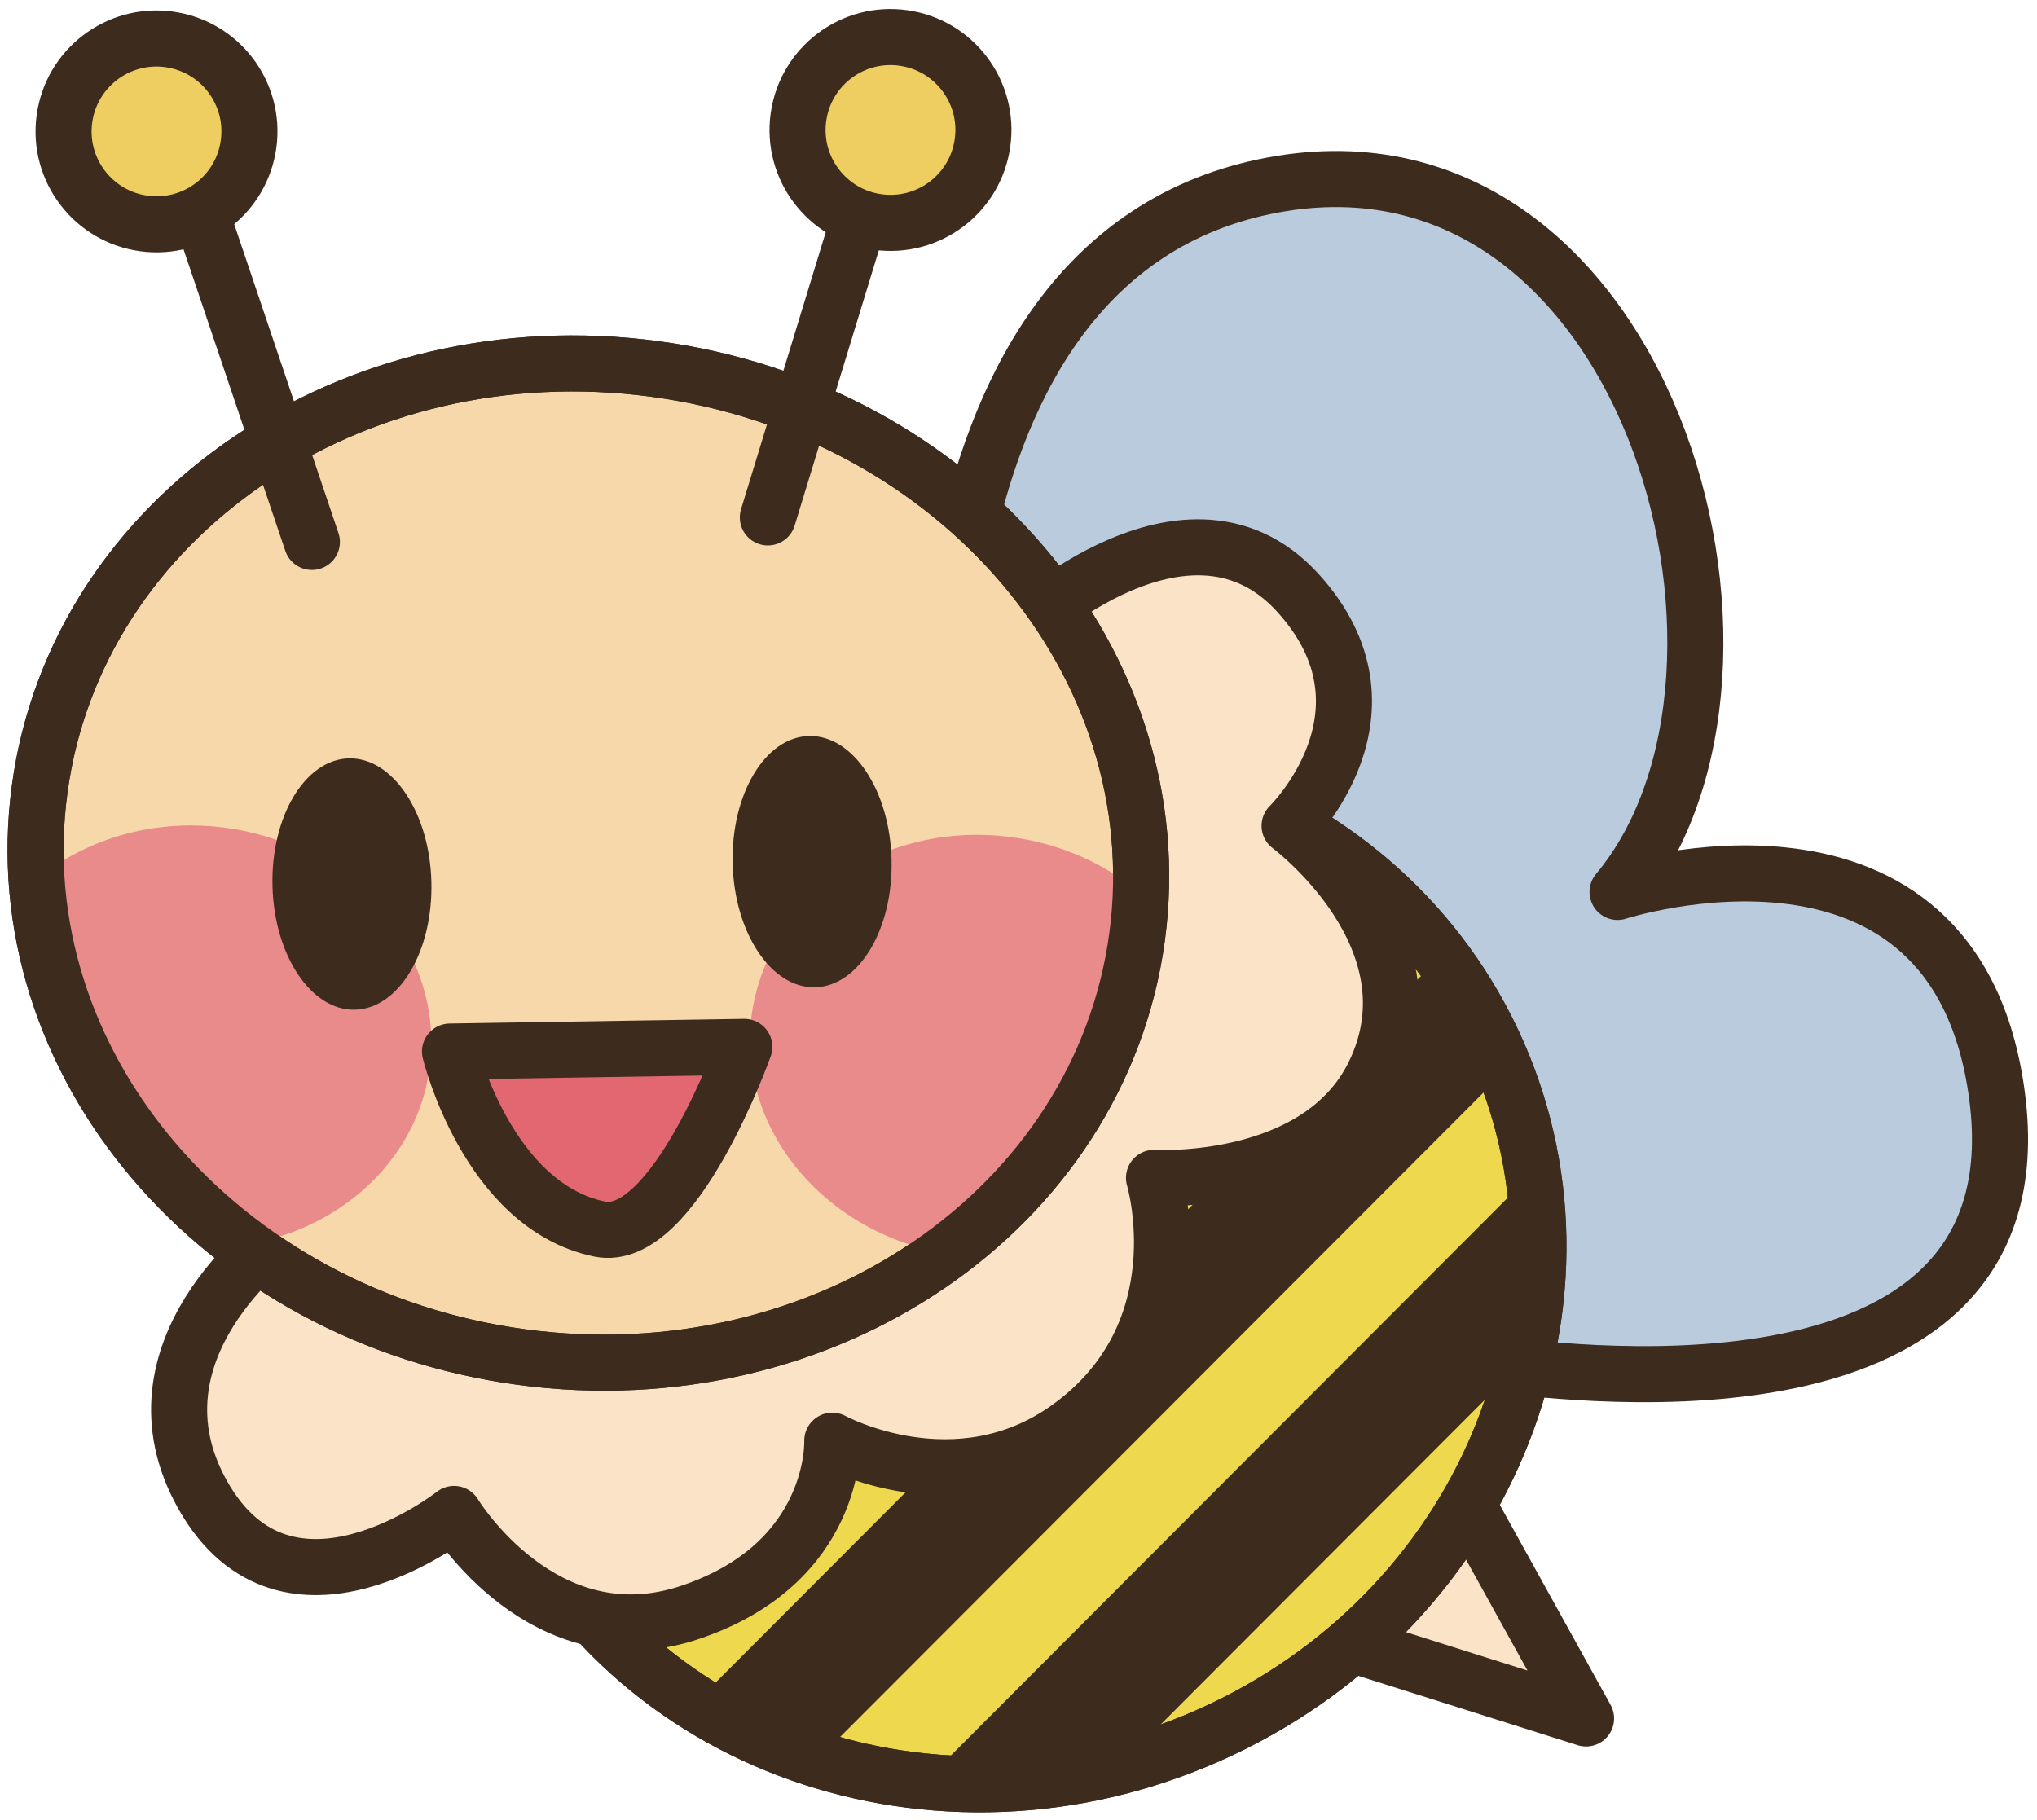 <?xml version="1.0" encoding="UTF-8"?>
<!DOCTYPE svg PUBLIC "-//W3C//DTD SVG 1.1//EN" "http://www.w3.org/Graphics/SVG/1.1/DTD/svg11.dtd">
<svg version="1.1" xmlns="http://www.w3.org/2000/svg" xmlns:xlink="http://www.w3.org/1999/xlink" x="0" y="0" width="545" height="487" viewBox="0, 0, 545, 487">
  <defs>
    <clipPath id="Clip_1">
      <path d="M399.356,278.66 C431.28,346.463 398.707,428.944 326.592,462.899 C254.498,496.844 170.162,469.407 138.238,401.6 C106.314,333.807 138.887,251.317 210.992,217.371 C283.106,183.421 367.437,210.858 399.356,278.66 z"/>
    </clipPath>
    <clipPath id="Clip_2">
      <path d="M304.239,250.657 C294.424,323.69 220.733,374.056 139.649,363.153 C58.565,352.264 0.782,284.241 10.606,211.209 C20.411,138.187 94.092,87.83 175.176,98.729 C256.26,109.617 314.043,177.64 304.239,250.657 z"/>
    </clipPath>
  </defs>
  <g id="Layer_1">
    <path d="M253.365,232.137 C253.365,232.137 236.441,71.356 338.238,49.969 C440.04,28.587 482.52,179.222 432.779,238.675 C432.779,238.675 523.252,209.354 534.312,293.25 C546.763,387.713 409.068,365.501 401.392,365.321" fill="#BBCBDE"/>
    <path d="M253.365,232.137 C253.365,232.137 236.441,71.356 338.238,49.969 C440.04,28.587 482.52,179.222 432.779,238.675 C432.779,238.675 523.252,209.354 534.312,293.25 C546.763,387.713 409.068,365.501 401.392,365.321" fill-opacity="0" stroke="#3D2C1E" stroke-width="15" stroke-linecap="round" stroke-linejoin="round"/>
    <path d="M351.597,436.839 L424.356,459.842 L385.342,389.398" fill="#FAE3C6"/>
    <path d="M351.597,436.839 L424.356,459.842 L385.342,389.398" fill-opacity="0" stroke="#3D2C1E" stroke-width="15" stroke-linecap="round" stroke-linejoin="round"/>
    <path d="M399.356,278.66 C431.28,346.463 398.707,428.944 326.592,462.899 C254.498,496.844 170.162,469.407 138.238,401.6 C106.314,333.807 138.887,251.317 210.992,217.371 C283.106,183.421 367.437,210.858 399.356,278.66" fill="#EED84D"/>
    <path d="M399.356,278.66 C431.28,346.463 398.707,428.944 326.592,462.899 C254.498,496.844 170.162,469.407 138.238,401.6 C106.314,333.807 138.887,251.317 210.992,217.371 C283.106,183.421 367.437,210.858 399.356,278.66 z" fill-opacity="0" stroke="#3D2C1E" stroke-width="15" stroke-linecap="round" stroke-linejoin="round"/>
    <g clip-path="url(#Clip_1)">
      <path d="M427.105,262.113 L206.48,483.109 L182.515,459.188 L403.14,238.187 L427.105,262.113" fill="#3D2C1E"/>
      <path d="M474.102,297.601 L253.482,518.612 L229.517,494.691 L450.137,273.675 L474.102,297.601" fill="#3D2C1E"/>
    </g>
    <g>
      <path d="M399.356,278.66 C431.28,346.463 398.707,428.944 326.592,462.899 C254.498,496.844 170.162,469.407 138.238,401.6 C106.314,333.807 138.887,251.317 210.992,217.371 C283.106,183.421 367.437,210.858 399.356,278.66 z M399.356,278.66 C431.28,346.463 398.707,428.944 326.592,462.899 C254.498,496.844 170.162,469.407 138.238,401.6 C106.314,333.807 138.887,251.317 210.992,217.371 C283.106,183.421 367.437,210.858 399.356,278.66 z" fill-opacity="0" stroke="#3D2C1E" stroke-width="15" stroke-linecap="round" stroke-linejoin="round"/>
      <path d="M74.288,330.931 C74.288,330.931 32.427,361.151 54.2,399.974 C76.836,440.301 121.48,405.115 121.48,405.115 C121.48,405.115 145.376,444.696 184.708,431.429 C224.034,418.177 222.676,385.511 222.676,385.511 C222.676,385.511 255.835,403.636 285.894,382.039 C321.255,356.624 308.755,315.184 308.755,315.184 C308.755,315.184 352.735,317.757 367.584,287.488 C385.464,251.019 345.03,220.98 345.03,220.98 C345.03,220.98 376.26,190.506 347.212,158.602 C316.197,124.539 267.911,173.797 276.817,165.457" fill="#FAE3C6"/>
      <path d="M74.288,330.931 C74.288,330.931 32.427,361.151 54.2,399.974 C76.836,440.301 121.48,405.115 121.48,405.115 C121.48,405.115 145.376,444.696 184.708,431.429 C224.034,418.177 222.676,385.511 222.676,385.511 C222.676,385.511 255.835,403.636 285.894,382.039 C321.255,356.624 308.755,315.184 308.755,315.184 C308.755,315.184 352.735,317.757 367.584,287.488 C385.464,251.019 345.03,220.98 345.03,220.98 C345.03,220.98 376.26,190.506 347.212,158.602 C316.197,124.539 267.911,173.797 276.817,165.457" fill-opacity="0" stroke="#3D2C1E" stroke-width="15" stroke-linecap="round" stroke-linejoin="round"/>
    </g>
    <path d="M304.239,250.657 C294.424,323.69 220.733,374.056 139.649,363.153 C58.565,352.264 0.782,284.241 10.606,211.209 C20.411,138.187 94.092,87.83 175.176,98.729 C256.26,109.617 314.043,177.64 304.239,250.657" fill="#F7D8AB"/>
    <path d="M304.239,250.657 C294.424,323.69 220.733,374.056 139.649,363.153 C58.565,352.264 0.782,284.241 10.606,211.209 C20.411,138.187 94.092,87.83 175.176,98.729 C256.26,109.617 314.043,177.64 304.239,250.657 z" fill-opacity="0" stroke="#3D2C1E" stroke-width="15" stroke-linecap="round" stroke-linejoin="round"/>
    <g clip-path="url(#Clip_2)">
      <path d="M114.942,285.755 C110.796,316.629 79.639,337.923 45.347,333.323 C11.06,328.719 -13.364,299.945 -9.218,269.08 C-5.063,238.206 26.084,216.903 60.367,221.507 C94.654,226.112 119.092,254.886 114.942,285.755" fill="#E98A8B"/>
      <path d="M325.254,288.26 C321.104,319.144 289.952,340.438 255.674,335.828 C221.392,331.229 196.959,302.464 201.114,271.58 C205.254,240.716 236.417,219.412 270.699,224.022 C304.976,228.626 329.395,257.396 325.254,288.26" fill="#E98A8B"/>
    </g>
    <path d="M304.239,250.657 C294.424,323.69 220.733,374.056 139.649,363.153 C58.565,352.264 0.782,284.241 10.606,211.209 C20.411,138.187 94.092,87.83 175.176,98.729 C256.26,109.617 314.043,177.64 304.239,250.657 z" fill-opacity="0" stroke="#3D2C1E" stroke-width="15" stroke-linecap="round" stroke-linejoin="round"/>
    <path d="M115.416,236.029 C115.87,254.613 106.734,269.896 94.976,270.184 C83.243,270.472 73.355,255.643 72.901,237.073 C72.447,218.519 81.592,203.231 93.326,202.933 C105.074,202.655 114.971,217.479 115.416,236.029" fill="#3D2C1E"/>
    <path d="M238.536,230.042 C238.99,248.607 229.83,263.9 218.086,264.188 C206.363,264.461 196.475,249.656 196.016,231.082 C195.567,212.523 204.698,197.22 216.451,196.947 C228.194,196.663 238.082,211.488 238.536,230.042" fill="#3D2C1E"/>
    <path d="M47.261,37.806 L83.443,145.018" fill="#F7D8AB"/>
    <path d="M47.261,37.806 L83.443,145.018" fill-opacity="0" stroke="#3D2C1E" stroke-width="15" stroke-linecap="round" stroke-linejoin="round"/>
    <path d="M234.581,43.113 L205.435,138.455" fill="#F7D8AB"/>
    <path d="M234.581,43.113 L205.435,138.455" fill-opacity="0" stroke="#3D2C1E" stroke-width="15" stroke-linecap="round" stroke-linejoin="round"/>
    <path d="M66.514,38.475 C64.688,52.093 52.178,61.634 38.555,59.803 C24.947,57.977 15.396,45.462 17.232,31.854 C19.058,18.24 31.578,8.695 45.176,10.526 C58.804,12.357 68.34,24.866 66.514,38.475" fill="#EECE60"/>
    <path d="M66.514,38.475 C64.688,52.093 52.178,61.634 38.555,59.803 C24.947,57.977 15.396,45.462 17.232,31.854 C19.058,18.24 31.578,8.695 45.176,10.526 C58.804,12.357 68.34,24.866 66.514,38.475 z" fill-opacity="0" stroke="#3D2C1E" stroke-width="15" stroke-linecap="round" stroke-linejoin="round"/>
    <path d="M262.867,38.255 C260.948,51.859 248.375,61.312 234.771,59.398 C221.182,57.488 211.709,44.905 213.628,31.312 C215.542,17.703 228.121,8.236 241.724,10.159 C255.318,12.073 264.791,24.656 262.867,38.255" fill="#EECE60"/>
    <path d="M262.867,38.255 C260.948,51.859 248.375,61.312 234.771,59.398 C221.182,57.488 211.709,44.905 213.628,31.312 C215.542,17.703 228.121,8.236 241.724,10.159 C255.318,12.073 264.791,24.656 262.867,38.255 z" fill-opacity="0" stroke="#3D2C1E" stroke-width="15" stroke-linecap="round" stroke-linejoin="round"/>
    <path d="M120.396,281.38 L199.146,280.13 C199.146,280.13 180.318,333.03 160.396,328.88 C130.396,322.63 120.396,281.38 120.396,281.38" fill="#E36770"/>
    <path d="M120.396,281.38 L199.146,280.13 C199.146,280.13 180.318,333.03 160.396,328.88 C130.396,322.63 120.396,281.38 120.396,281.38 z" fill-opacity="0" stroke="#3D2C1E" stroke-width="15" stroke-linecap="round" stroke-linejoin="round"/>
  </g>
</svg>
